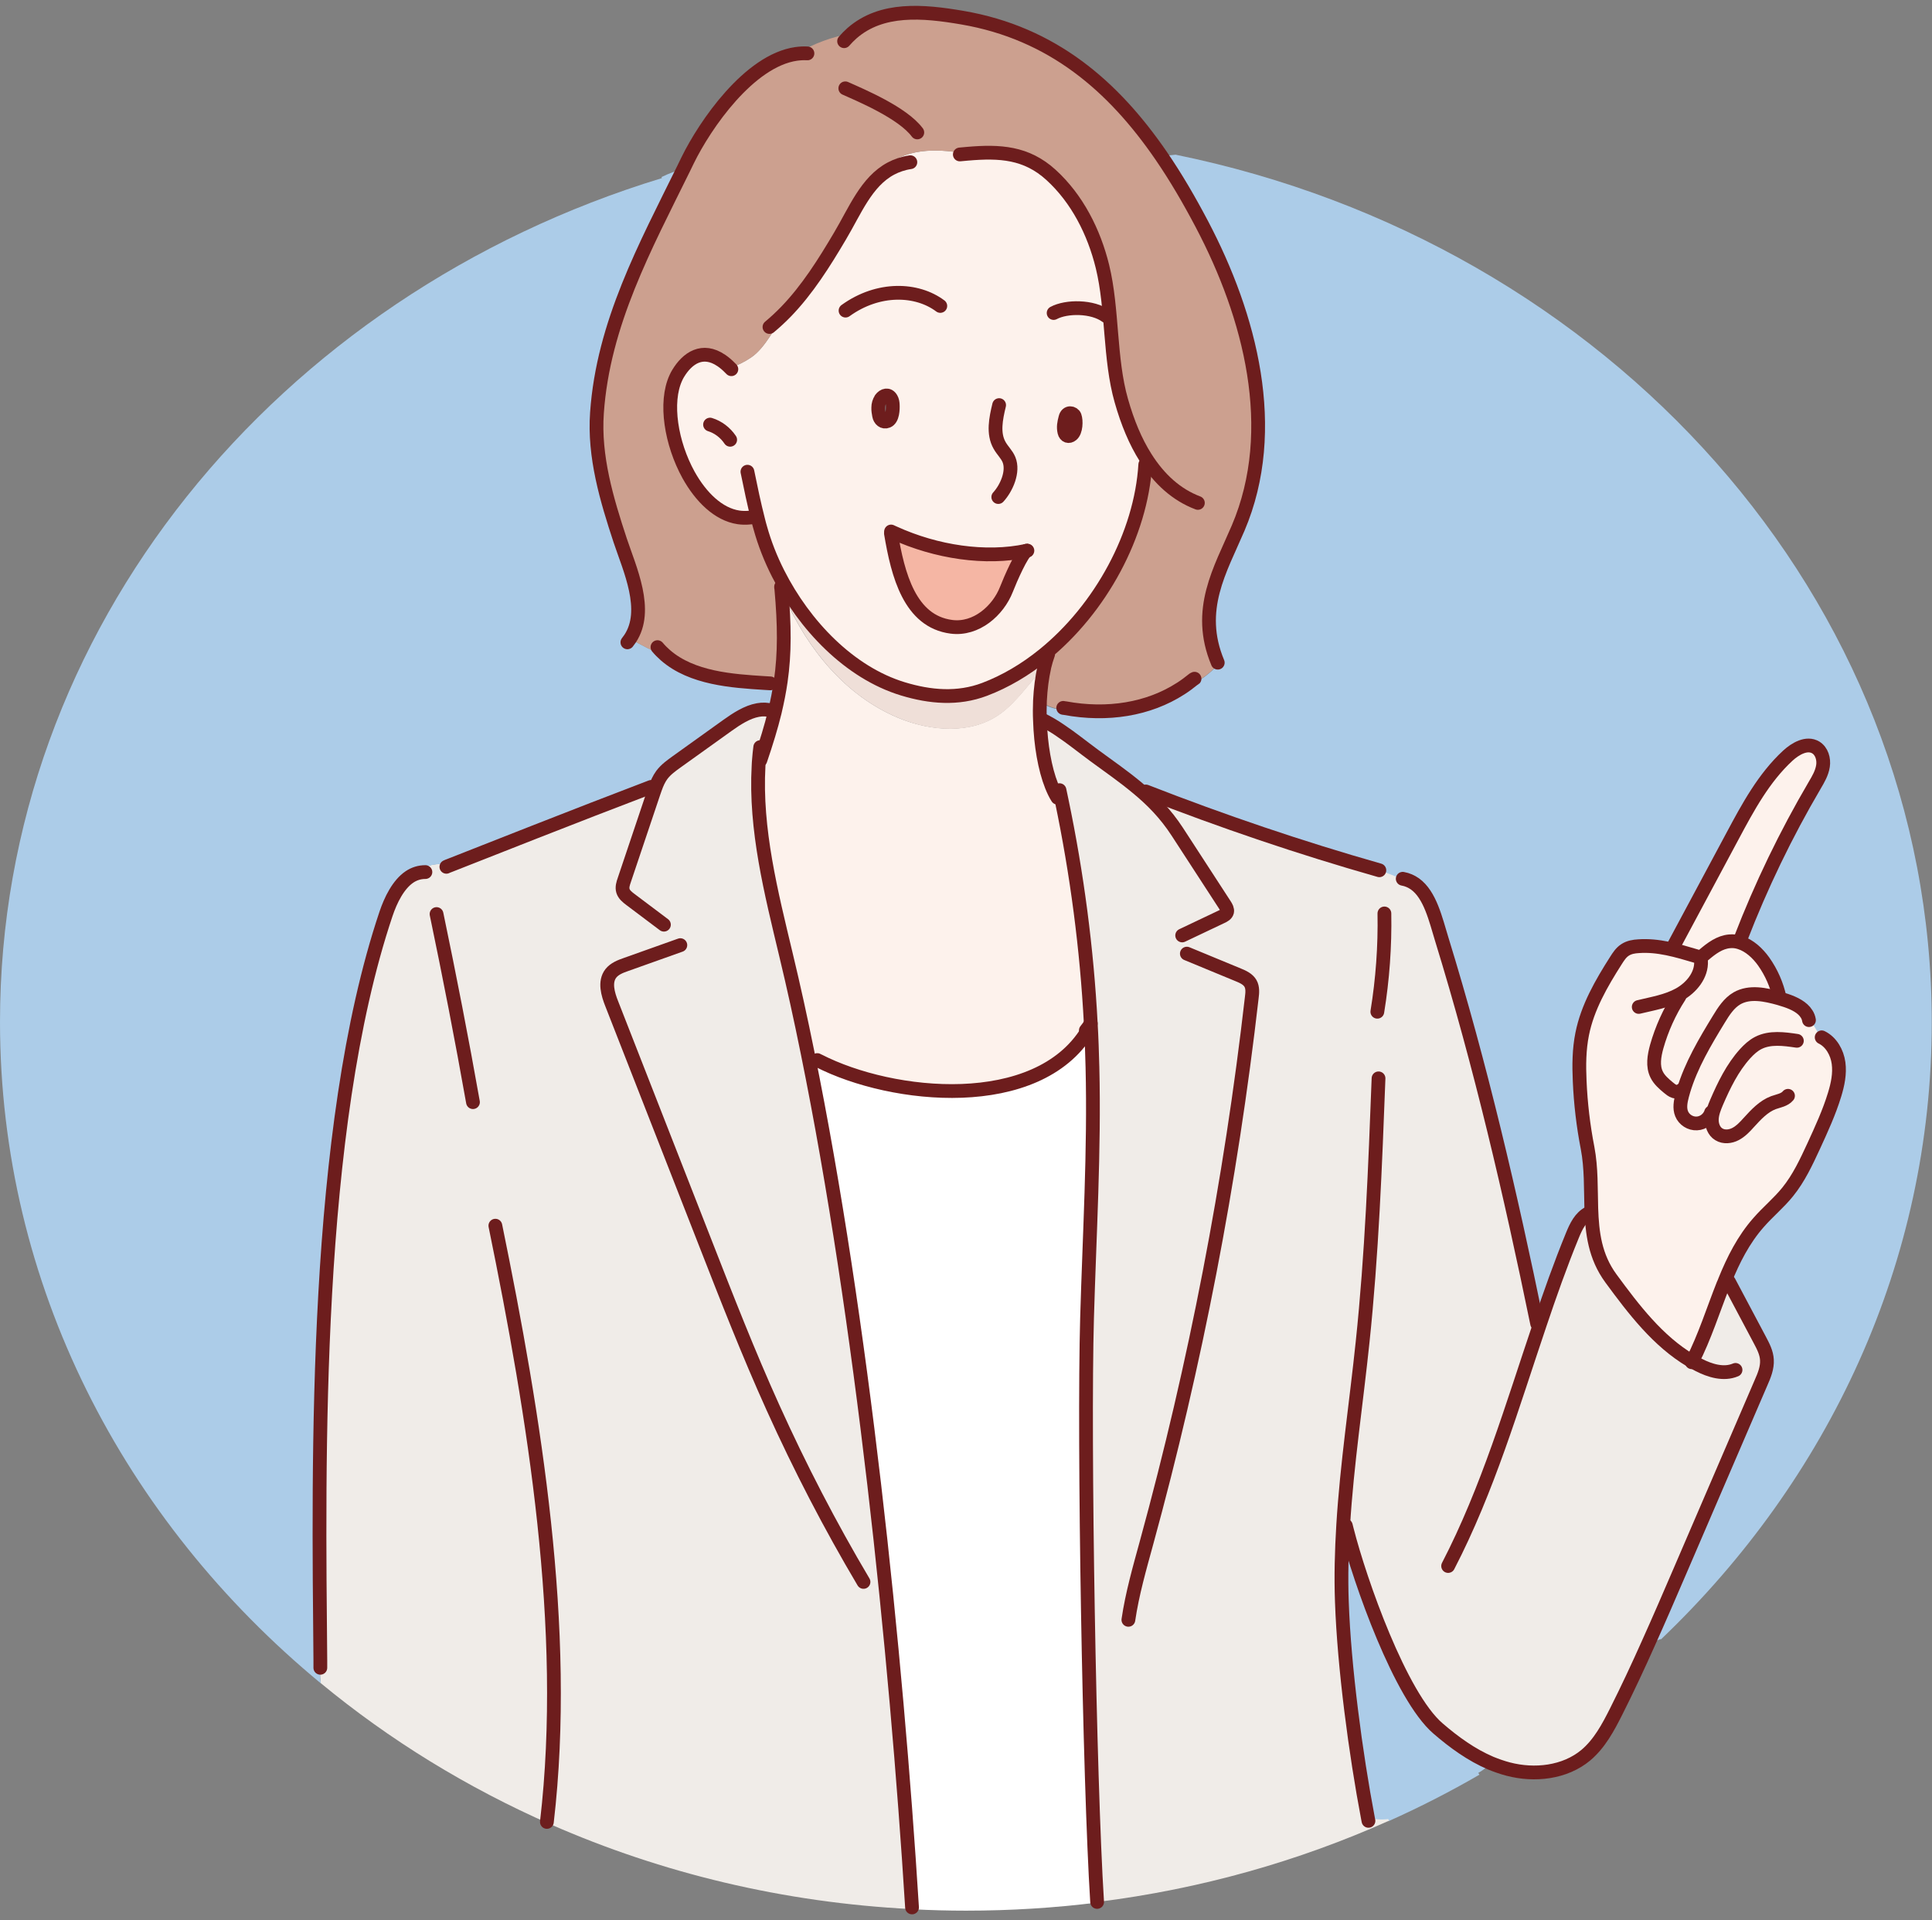 <svg width="160" height="159" viewBox="0 0 160 159" fill="none" xmlns="http://www.w3.org/2000/svg">
<rect x="0" y="0" width="160" height="159" fill="#808080" stroke="none"/>
<g clip-path="url(#clip0_11865_1877)">
<path d="M66.879 87.159C66.314 84.367 65.718 81.654 65.093 79.059C63.863 73.91 62.524 68.663 62.821 63.415C62.821 63.256 62.841 63.098 62.851 62.93H62.97C63.466 61.484 63.863 60.197 64.161 58.969C63.704 58.969 63.238 58.929 62.792 58.84V58.791C61.889 58.949 61.026 59.514 60.262 60.058C58.863 61.058 57.464 62.058 56.075 63.058C55.618 63.385 55.162 63.712 54.825 64.157C54.577 64.494 54.408 64.88 54.269 65.276L53.922 65.148C50.698 66.375 47.483 67.623 44.279 68.88C42.9 69.425 41.53 69.96 40.151 70.504C39.169 70.891 38.187 71.277 37.205 71.663L37.145 71.524C35.974 71.435 34.784 71.772 33.812 72.435L33.921 72.594C32.978 73.227 32.353 74.514 31.966 75.663C25.944 93.595 26.381 120.933 26.529 137.459C26.47 138.093 26.49 138.736 26.569 139.37C32.254 144.063 38.663 148.014 45.638 151.074C54.775 155.084 64.865 157.54 75.52 158.074V157.936C74.211 136.786 71.383 109.309 66.879 87.159Z" fill="#F0ECE8"/>
<path d="M62.782 58.84C63.228 58.939 63.694 58.979 64.151 58.969C64.359 58.088 64.528 57.256 64.647 56.414L64.468 56.395C64.091 56.424 63.684 56.444 63.278 56.424V56.543C60.629 56.375 57.285 56.167 55.093 54.246L55.023 54.325C54.051 53.889 53.099 53.414 52.176 52.88C53.753 50.513 52.146 47.097 51.362 44.74C50.231 41.344 49.18 37.789 49.438 34.175C49.953 26.779 53.446 20.402 56.601 13.976C55.976 14.144 55.37 14.372 54.785 14.659L54.815 14.748C22.968 24.452 0 52.068 0 84.614C0 106.368 10.259 125.914 26.569 139.38C26.49 138.746 26.48 138.103 26.529 137.469C26.381 120.943 25.944 93.595 31.966 75.673C32.353 74.524 32.978 73.237 33.921 72.603L33.812 72.445C34.774 71.782 35.974 71.455 37.145 71.534L37.205 71.673C38.187 71.287 39.169 70.9 40.151 70.514C41.52 69.97 42.9 69.435 44.279 68.89C47.493 67.633 50.708 66.385 53.922 65.157L54.269 65.286C54.408 64.89 54.577 64.504 54.825 64.167C55.162 63.722 55.618 63.385 56.075 63.068C57.474 62.068 58.873 61.068 60.262 60.068C61.026 59.523 61.889 58.959 62.782 58.801V58.85V58.84Z" fill="#ACCCE8"/>
<path d="M73.794 44.166C74.37 47.602 75.352 51.454 78.805 51.899C80.848 52.167 82.654 50.572 83.358 48.8C83.696 47.939 84.658 45.78 85.035 45.602C85.055 45.602 85.075 45.602 85.095 45.592C85.075 45.592 85.055 45.592 85.035 45.602C81.642 46.325 77.554 45.721 74.042 44.117L73.804 44.166H73.794ZM94.847 38.463C94.5 44.225 91.166 50.404 86.414 54.236C84.916 55.444 83.279 56.424 81.543 57.078C79.32 57.919 77.029 57.721 74.776 57.038C70.342 55.692 66.611 51.771 64.448 47.503C63.813 46.255 63.317 44.978 62.97 43.73C62.901 43.493 62.841 43.265 62.782 43.027C62.236 43.077 61.68 43.027 61.155 42.859V42.819C59.498 42.582 58.039 41.146 57.017 39.294C55.589 36.7 55.013 33.294 55.976 31.254C56.035 31.126 56.095 31.017 56.164 30.898C56.928 29.631 58.178 28.769 59.736 29.829C59.974 29.987 60.212 30.195 60.47 30.452C61.085 30.254 61.68 29.957 62.216 29.591C63.397 28.789 64.24 26.977 65.073 25.818C66.859 23.977 68.258 21.749 69.568 19.531C70.818 17.422 71.751 15.026 73.784 13.946L73.417 13.689C74.34 12.946 75.54 12.58 76.731 12.491C77.862 12.402 79.003 12.55 80.124 12.729C82.793 12.501 84.985 12.62 87.029 14.481C89.192 16.451 90.591 19.204 91.295 22.085C92.149 25.591 91.861 29.71 92.853 33.175C93.369 34.997 94.034 36.581 94.857 37.879C94.808 38.057 94.748 38.225 94.688 38.403L94.847 38.463ZM73.487 34.868C73.913 34.69 73.943 33.878 73.923 33.492C73.913 33.334 73.884 33.165 73.804 33.017C73.566 32.591 73.169 32.7 72.931 33.037C72.782 33.245 72.723 33.492 72.713 33.75C72.713 33.968 72.743 34.185 72.782 34.403C72.852 34.75 73.12 35.017 73.477 34.868H73.487ZM88.765 36.007C89.103 35.72 89.132 34.839 89.004 34.472C88.894 34.166 88.359 34.057 88.23 34.611C88.13 35.037 88.051 35.364 88.15 35.789C88.23 36.136 88.517 36.215 88.765 36.007Z" fill="#FDF2EC"/>
<path d="M87.079 65.058C86.513 63.633 86.176 61.652 86.117 59.662C86.097 59.108 86.106 58.543 86.117 57.999C86.166 57.018 86.275 56.078 86.474 55.246C85.253 56.493 84.222 58.098 82.832 59.098C80.442 60.821 77.098 60.563 74.38 59.434C70.054 57.622 66.919 53.81 65.004 49.503C64.895 49.255 64.786 49.008 64.687 48.751C64.954 51.77 64.974 54.078 64.637 56.414C64.518 57.246 64.349 58.088 64.141 58.969C63.843 60.187 63.446 61.484 62.95 62.94H62.831C62.821 63.088 62.811 63.246 62.801 63.415C62.504 68.663 63.843 73.92 65.073 79.059C65.698 81.663 66.294 84.367 66.859 87.159C67.187 87.337 67.524 87.486 67.861 87.614L67.752 87.812C73.913 90.971 85.849 92.149 90.016 85.367L89.897 85.307C90.045 85.129 90.184 84.931 90.303 84.733C89.966 78.525 89.162 72.346 87.892 66.257C87.644 65.851 87.396 65.454 87.138 65.049H87.039L87.079 65.058Z" fill="#FDF2EC"/>
<path d="M74.776 57.038C70.342 55.692 66.611 51.77 64.448 47.503L64.27 47.602C64.409 47.988 64.548 48.374 64.706 48.76C64.806 49.008 64.915 49.265 65.024 49.513C66.929 53.82 70.074 57.642 74.399 59.444C77.118 60.583 80.461 60.831 82.852 59.108C84.241 58.108 85.273 56.504 86.493 55.256C86.493 55.256 86.493 55.256 86.493 55.236C86.444 54.909 86.414 54.573 86.424 54.236C84.926 55.444 83.289 56.424 81.553 57.078C79.33 57.919 77.038 57.721 74.786 57.038H74.776Z" fill="#EFDFD8"/>
<path d="M74.032 44.127L73.794 44.176C74.37 47.612 75.352 51.464 78.805 51.909C80.848 52.176 82.654 50.582 83.358 48.81C83.696 47.949 84.658 45.79 85.035 45.612C81.642 46.334 77.554 45.73 74.042 44.127H74.032Z" fill="#F5B6A4"/>
<path d="M117.18 73.188C118.44 74.089 118.896 76.128 119.392 77.742C122.617 88.208 125.097 98.882 127.3 109.596L127.518 109.675C128.351 107.19 129.234 104.724 130.216 102.308C130.514 101.576 130.881 100.783 131.595 100.447H131.625C131.675 100.328 131.724 100.199 131.784 100.071C131.734 98.427 131.794 96.734 131.476 95.06C131.119 93.228 130.901 91.377 130.822 89.515C130.762 88.218 130.772 86.901 131.03 85.624C131.466 83.426 132.617 81.436 133.828 79.535C134.036 79.208 134.254 78.871 134.582 78.663C134.909 78.445 135.316 78.376 135.703 78.356C136.506 78.297 137.3 78.386 138.084 78.544C138.193 78.396 138.282 78.237 138.362 78.079L138.659 78.218C140.267 75.227 141.874 72.227 143.471 69.237C144.741 66.861 146.061 64.435 148.035 62.603C148.67 62.019 149.612 61.474 150.357 61.92C150.853 62.217 151.041 62.88 150.952 63.454C150.863 64.029 150.555 64.543 150.267 65.049C147.876 69.118 145.823 73.376 144.126 77.772L144.086 78.069C144.87 78.317 145.555 78.95 146.051 79.644C146.696 80.544 147.142 81.574 147.37 82.654V82.703C147.37 82.703 147.42 82.723 147.45 82.733C147.598 82.772 147.747 82.822 147.896 82.871C148.581 83.099 149.255 83.426 149.593 83.98C150.009 84.624 150.406 85.278 150.783 85.961L150.853 85.921C151.646 86.307 152.132 87.179 152.252 88.05C152.371 88.931 152.182 89.822 151.924 90.664C151.478 92.129 150.833 93.525 150.198 94.912C149.583 96.239 148.958 97.585 148.035 98.724C147.301 99.635 146.388 100.377 145.624 101.259C144.384 102.665 143.541 104.328 142.836 106.071L143.174 106.17C144.027 107.774 144.87 109.368 145.723 110.972C146.001 111.497 146.289 112.042 146.319 112.636C146.358 113.289 146.1 113.923 145.832 114.527C143.58 119.745 141.338 124.963 139.096 130.171C138.243 132.152 137.389 134.132 136.506 136.093C136.844 135.954 137.191 135.825 137.538 135.716L137.558 135.736C151.438 122.498 159.98 104.497 159.98 84.654C159.98 49.503 133.183 20.105 97.357 12.808C96.951 12.847 96.554 12.897 96.147 12.936C97.377 14.729 98.488 16.64 99.54 18.64C103.508 26.185 106.018 35.581 102.526 43.78C101.058 47.226 99.004 50.533 100.84 54.919L100.919 54.989C100.066 55.929 98.974 56.672 97.784 57.117L97.744 57.068C95.085 58.781 91.682 59.335 88.16 58.682V58.741C87.406 58.781 86.662 58.523 86.097 58.048C86.077 58.593 86.067 59.147 86.097 59.712C86.563 60.137 87.138 60.444 87.754 60.603L87.803 60.533C88.765 61.177 89.629 61.88 90.621 62.613C91.881 63.534 93.061 64.355 94.143 65.256C94.381 65.375 94.629 65.474 94.877 65.553V65.593C101.207 68.078 107.655 70.257 114.204 72.118C115.166 72.524 116.148 72.9 117.14 73.237L117.18 73.188Z" fill="#ACCCE8"/>
<path d="M67.782 87.822L67.891 87.624C67.544 87.496 67.207 87.337 66.889 87.169C71.393 109.319 74.231 136.796 75.54 157.946V158.084C77.019 158.163 78.507 158.203 80.005 158.203C83.696 158.203 87.327 157.975 90.879 157.53V157.48C90.224 147.351 89.748 119.28 90.045 109.131C90.244 102.209 90.66 95.288 90.492 88.367C90.462 87.159 90.412 85.961 90.353 84.753C90.234 84.951 90.095 85.149 89.946 85.327L90.065 85.386C85.898 92.159 73.953 90.991 67.802 87.832L67.782 87.822Z" fill="white"/>
<path d="M97.804 57.078C98.994 56.632 100.086 55.89 100.939 54.949L100.859 54.88C99.014 50.493 101.078 47.186 102.546 43.74C106.038 35.532 103.528 26.145 99.56 18.6C98.508 16.61 97.397 14.689 96.167 12.897C92.228 7.164 87.168 2.748 79.697 1.47C76.453 0.916 73.03 0.609 70.57 2.758C68.943 3.025 67.365 3.609 65.957 4.461C62.047 5.015 58.397 10.332 56.958 13.273C56.839 13.511 56.73 13.748 56.611 13.986C53.456 20.402 49.963 26.779 49.447 34.185C49.19 37.799 50.251 41.354 51.372 44.75C52.156 47.107 53.763 50.533 52.186 52.889C53.108 53.414 54.061 53.899 55.033 54.335L55.103 54.256C57.295 56.167 60.629 56.385 63.278 56.553V56.434C63.694 56.454 64.101 56.434 64.478 56.404L64.657 56.424C64.994 54.087 64.974 51.78 64.706 48.76C64.548 48.374 64.409 47.998 64.27 47.602L64.448 47.503C63.813 46.255 63.317 44.978 62.97 43.73C62.901 43.493 62.841 43.265 62.782 43.027C62.236 43.077 61.68 43.027 61.155 42.859V42.819C59.498 42.582 58.039 41.146 57.017 39.294C55.589 36.7 55.013 33.294 55.976 31.254C56.035 31.126 56.095 31.017 56.164 30.898C56.928 29.631 58.178 28.769 59.736 29.828C59.974 29.987 60.212 30.195 60.47 30.452C61.085 30.254 61.68 29.957 62.216 29.591C63.397 28.789 64.24 26.977 65.073 25.818C66.859 23.977 68.258 21.749 69.568 19.531C70.818 17.422 71.751 15.026 73.784 13.946L73.417 13.689C74.34 12.946 75.54 12.58 76.731 12.491C77.862 12.402 79.003 12.55 80.124 12.729C82.793 12.501 84.986 12.62 87.029 14.481C89.192 16.451 90.591 19.204 91.295 22.085C92.149 25.591 91.861 29.71 92.853 33.175C93.369 34.997 94.034 36.581 94.857 37.879C94.808 38.057 94.748 38.225 94.688 38.403L94.847 38.463C94.5 44.225 91.166 50.404 86.414 54.236C86.414 54.573 86.434 54.909 86.484 55.236C86.484 55.236 86.484 55.246 86.484 55.256C86.295 56.088 86.176 57.028 86.126 58.008C86.692 58.484 87.436 58.741 88.17 58.702V58.642C91.702 59.296 95.105 58.741 97.764 57.028L97.804 57.078Z" fill="#CCA08F"/>
<path d="M111.555 126.656C111.525 126.528 111.495 126.419 111.465 126.3L111.227 126.28C111.098 128.389 111.039 130.508 111.118 132.627C111.306 138.033 112.259 145.202 113.281 150.559H113.301C113.836 150.688 114.392 150.727 114.928 150.658L114.987 150.797C117.577 149.638 120.097 148.351 122.518 146.945L122.428 146.796C122.815 146.578 123.172 146.301 123.48 145.974C121.873 145.291 120.424 144.242 119.095 143.093C115.989 140.42 112.646 130.944 111.555 126.656Z" fill="#ACCCE8"/>
<path d="M123.48 145.974C123.936 146.172 124.413 146.341 124.909 146.46C127.091 147.034 129.601 146.757 131.338 145.311C132.469 144.37 133.193 143.024 133.848 141.707C134.79 139.835 135.673 137.944 136.526 136.033C137.409 134.073 138.263 132.092 139.116 130.112C141.358 124.894 143.61 119.676 145.852 114.467C146.11 113.863 146.378 113.23 146.338 112.576C146.299 111.982 146.021 111.438 145.743 110.913C144.89 109.309 144.047 107.715 143.193 106.111L142.856 106.011C142.816 106.12 142.777 106.219 142.727 106.318C141.884 108.437 141.189 110.675 140.148 112.705C140.108 112.685 140.078 112.665 140.038 112.646C137.31 111.032 135.306 108.398 133.421 105.833C132.092 104.021 131.863 102.061 131.794 100.041C131.734 100.17 131.685 100.298 131.635 100.427H131.605C130.891 100.764 130.524 101.546 130.226 102.279C129.234 104.695 128.361 107.17 127.528 109.645L127.31 109.566C125.117 98.843 122.627 88.169 119.402 77.713C118.906 76.099 118.44 74.059 117.19 73.158C116.198 72.811 115.216 72.445 114.253 72.029C107.705 70.168 101.256 67.989 94.917 65.504V65.464C94.678 65.385 94.43 65.276 94.192 65.157C93.101 64.266 91.92 63.454 90.67 62.524C89.678 61.791 88.815 61.088 87.853 60.444L87.803 60.514C87.188 60.355 86.623 60.048 86.146 59.622C86.206 61.613 86.543 63.593 87.109 65.019H87.208C87.456 65.425 87.714 65.821 87.962 66.227C89.232 72.306 90.045 78.495 90.373 84.703C90.442 85.911 90.482 87.109 90.512 88.317C90.68 95.239 90.264 102.16 90.065 109.081C89.777 119.23 90.254 147.301 90.898 157.431V157.48C99.451 156.411 107.556 154.104 115.027 150.757L114.967 150.618C114.422 150.688 113.866 150.648 113.34 150.519H113.321C112.299 145.162 111.346 138.004 111.158 132.597C111.078 130.478 111.138 128.359 111.267 126.25L111.505 126.27C111.535 126.389 111.564 126.498 111.594 126.627C112.686 130.914 116.029 140.39 119.134 143.063C120.464 144.212 121.912 145.261 123.52 145.945L123.48 145.974Z" fill="#F0ECE8"/>
<path d="M139.413 90.298L139.245 90.258C139.106 90.407 138.868 90.436 138.669 90.367C138.471 90.308 138.312 90.169 138.153 90.04C137.786 89.733 137.419 89.406 137.201 88.981C136.844 88.278 136.993 87.426 137.201 86.664C137.618 85.188 138.253 83.782 139.086 82.495L139.046 82.337C140.068 81.772 140.931 80.723 140.862 79.554C140.862 79.475 140.842 79.396 140.802 79.337C140.802 79.327 140.783 79.317 140.773 79.307C140.713 79.237 140.614 79.208 140.525 79.178C139.721 78.931 138.907 78.683 138.074 78.525C137.29 78.366 136.497 78.277 135.693 78.337C135.296 78.366 134.899 78.436 134.572 78.644C134.244 78.851 134.026 79.188 133.818 79.515C132.607 81.406 131.466 83.396 131.02 85.604C130.762 86.882 130.752 88.198 130.812 89.496C130.891 91.357 131.109 93.219 131.466 95.04C131.794 96.724 131.724 98.407 131.774 100.051C131.834 102.071 132.072 104.041 133.401 105.843C135.286 108.408 137.29 111.042 140.019 112.655C140.058 112.675 140.088 112.695 140.128 112.715C141.169 110.685 141.864 108.457 142.707 106.328C142.747 106.219 142.787 106.12 142.836 106.021C143.551 104.279 144.384 102.625 145.624 101.209C146.398 100.328 147.301 99.585 148.035 98.674C148.958 97.536 149.583 96.189 150.198 94.862C150.843 93.476 151.478 92.08 151.924 90.615C152.182 89.763 152.371 88.872 152.252 88.001C152.132 87.119 151.646 86.258 150.853 85.872L150.783 85.911C150.416 85.238 150.019 84.575 149.593 83.931C149.255 83.386 148.571 83.05 147.896 82.832C147.747 82.782 147.598 82.733 147.45 82.693C147.42 82.693 147.39 82.673 147.36 82.663C146.19 82.337 144.88 82.05 143.828 82.654C143.164 83.04 142.727 83.723 142.33 84.376C141.179 86.258 140.038 88.179 139.403 90.288L139.413 90.298Z" fill="#FDF2EC"/>
<path d="M141.11 79.059C141.735 78.525 142.439 78 143.253 77.94C143.541 77.921 143.828 77.96 144.096 78.039L144.136 77.742C145.832 73.346 147.886 69.088 150.277 65.019C150.575 64.514 150.872 64.009 150.962 63.425C151.051 62.85 150.863 62.197 150.366 61.89C149.622 61.444 148.68 61.989 148.045 62.573C146.061 64.405 144.751 66.831 143.481 69.207C141.874 72.198 140.267 75.198 138.669 78.188L138.372 78.049C138.292 78.208 138.203 78.366 138.094 78.515C138.917 78.683 139.741 78.931 140.544 79.168C140.634 79.198 140.723 79.228 140.792 79.297L141.12 79.049L141.11 79.059Z" fill="#FDF2EC"/>
<path d="M141.11 79.059L140.783 79.307C140.783 79.307 140.802 79.327 140.812 79.337C140.852 79.396 140.862 79.475 140.872 79.554C140.941 80.723 140.078 81.772 139.056 82.337L139.096 82.495C138.263 83.782 137.628 85.188 137.211 86.664C137.003 87.426 136.854 88.278 137.211 88.981C137.419 89.406 137.796 89.733 138.163 90.04C138.322 90.169 138.481 90.308 138.679 90.367C138.878 90.426 139.116 90.406 139.255 90.258L139.423 90.298C140.058 88.189 141.199 86.268 142.35 84.386C142.747 83.733 143.183 83.05 143.848 82.663C144.9 82.059 146.209 82.347 147.38 82.673V82.624C147.172 81.545 146.715 80.515 146.071 79.614C145.574 78.921 144.89 78.287 144.106 78.039C143.838 77.95 143.551 77.911 143.263 77.94C142.439 78 141.735 78.534 141.12 79.059H141.11Z" fill="#FDF2EC"/>
<path d="M88.23 34.601C88.359 34.047 88.894 34.165 89.004 34.462C89.142 34.839 89.113 35.72 88.765 35.997C88.517 36.205 88.23 36.116 88.15 35.779C88.051 35.354 88.121 35.027 88.23 34.601Z" stroke="#6D1D1D" stroke-width="1.14" stroke-linecap="round" stroke-linejoin="round"/>
<path d="M72.941 33.037C73.179 32.71 73.576 32.591 73.814 33.017C73.894 33.156 73.923 33.324 73.933 33.492C73.953 33.878 73.933 34.69 73.497 34.868C73.139 35.017 72.862 34.74 72.802 34.403C72.762 34.185 72.723 33.967 72.733 33.75C72.733 33.502 72.802 33.245 72.951 33.037H72.941Z" stroke="#6D1D1D" stroke-width="1.14" stroke-linecap="round" stroke-linejoin="round"/>
<path d="M85.025 45.602C84.638 45.77 83.686 47.929 83.348 48.8C82.654 50.572 80.838 52.166 78.794 51.899C75.342 51.454 74.36 47.602 73.784 44.166" stroke="#6D1D1D" stroke-width="1.14" stroke-linecap="round" stroke-linejoin="round"/>
<path d="M85.025 45.602C85.025 45.602 85.065 45.602 85.085 45.592C85.065 45.592 85.045 45.592 85.025 45.602Z" stroke="#6D1D1D" stroke-width="1.14" stroke-linecap="round" stroke-linejoin="round"/>
<path d="M73.794 44.008C73.874 44.047 73.953 44.087 74.032 44.117C77.544 45.721 81.632 46.325 85.025 45.602" stroke="#6D1D1D" stroke-width="1.14" stroke-linecap="round" stroke-linejoin="round"/>
<path d="M60.569 30.571C60.569 30.571 60.5 30.502 60.47 30.472C60.222 30.215 59.974 30.007 59.736 29.848C58.178 28.789 56.928 29.65 56.164 30.918C56.095 31.027 56.035 31.145 55.976 31.274C55.023 33.324 55.589 36.72 57.017 39.314C58.039 41.156 59.498 42.592 61.164 42.839C61.452 42.879 61.75 42.889 62.057 42.859C62.147 42.859 62.246 42.839 62.335 42.819" stroke="#6D1D1D" stroke-width="1.14" stroke-linecap="round" stroke-linejoin="round"/>
<path d="M58.803 35.156C59.478 35.364 60.073 35.819 60.47 36.413" stroke="#6D1D1D" stroke-width="1.14" stroke-linecap="round" stroke-linejoin="round"/>
<path d="M70.024 25.719C72.752 23.749 75.947 23.888 77.872 25.333" stroke="#6D1D1D" stroke-width="1.14" stroke-linecap="round" stroke-linejoin="round"/>
<path d="M87.257 25.917C88.319 25.343 90.482 25.343 91.613 26.175" stroke="#6D1D1D" stroke-width="1.14" stroke-linecap="round" stroke-linejoin="round"/>
<path d="M61.899 39.057C62.167 40.374 62.444 41.711 62.782 43.027C62.841 43.265 62.901 43.503 62.97 43.73C63.317 44.978 63.813 46.255 64.448 47.503C66.611 51.77 70.342 55.692 74.776 57.038C77.029 57.721 79.32 57.919 81.543 57.078C83.269 56.424 84.916 55.444 86.414 54.236C91.166 50.404 94.5 44.225 94.847 38.463" stroke="#6D1D1D" stroke-width="1.14" stroke-linecap="round" stroke-linejoin="round"/>
<path d="M82.743 33.542C82.475 34.651 82.217 35.898 82.783 36.879C83.011 37.294 83.378 37.621 83.557 38.057C83.963 39.037 83.358 40.413 82.674 41.156" stroke="#6D1D1D" stroke-width="1.14" stroke-linecap="round" stroke-linejoin="round"/>
<path d="M75.392 13.431C74.786 13.521 74.251 13.709 73.784 13.956C71.741 15.046 70.818 17.442 69.568 19.541C68.258 21.759 66.859 23.987 65.073 25.828C64.647 26.264 64.2 26.68 63.724 27.076" stroke="#6D1D1D" stroke-width="1.14" stroke-linecap="round" stroke-linejoin="round"/>
<path d="M79.489 12.788C79.707 12.768 79.916 12.748 80.134 12.729C82.803 12.501 84.995 12.62 87.039 14.481C89.202 16.451 90.601 19.204 91.305 22.085C92.158 25.591 91.871 29.71 92.863 33.175C93.379 34.997 94.043 36.581 94.867 37.879C96.008 39.691 97.447 40.978 99.203 41.641" stroke="#6D1D1D" stroke-width="1.14" stroke-linecap="round" stroke-linejoin="round"/>
<path d="M66.869 4.421C66.562 4.401 66.254 4.421 65.947 4.461C62.038 5.015 58.387 10.332 56.948 13.273C56.829 13.511 56.72 13.748 56.601 13.986C53.446 20.402 49.953 26.779 49.438 34.185C49.18 37.799 50.241 41.354 51.362 44.75C52.146 47.107 53.753 50.533 52.176 52.889C52.106 52.988 52.037 53.087 51.958 53.186" stroke="#6D1D1D" stroke-width="1.14" stroke-linecap="round" stroke-linejoin="round"/>
<path d="M69.905 3.411C70.113 3.173 70.332 2.946 70.56 2.748C73.02 0.599 76.443 0.906 79.687 1.46C87.168 2.738 92.218 7.154 96.157 12.887C97.387 14.679 98.498 16.59 99.55 18.59C103.518 26.135 106.028 35.532 102.536 43.73C101.068 47.176 99.014 50.483 100.849 54.87" stroke="#6D1D1D" stroke-width="1.14" stroke-linecap="round" stroke-linejoin="round"/>
<path d="M86.801 54.167C86.682 54.493 86.573 54.86 86.484 55.236C86.484 55.236 86.484 55.236 86.484 55.256C86.295 56.088 86.176 57.028 86.126 58.009C86.106 58.553 86.097 59.108 86.126 59.672C86.186 61.662 86.523 63.643 87.089 65.068C87.237 65.435 87.396 65.771 87.575 66.049" stroke="#6D1D1D" stroke-width="1.14" stroke-linecap="round" stroke-linejoin="round"/>
<path d="M64.686 48.582C64.686 48.642 64.686 48.691 64.706 48.751C64.974 51.77 64.994 54.078 64.657 56.414C64.538 57.246 64.369 58.088 64.161 58.969C63.863 60.187 63.466 61.484 62.97 62.94" stroke="#6D1D1D" stroke-width="1.14" stroke-linecap="round" stroke-linejoin="round"/>
<path d="M88.051 58.612C88.051 58.612 88.14 58.632 88.19 58.632C91.712 59.286 95.115 58.731 97.774 57.018C98.151 56.781 98.498 56.513 98.845 56.236C98.865 56.216 98.905 56.216 98.925 56.197" stroke="#6D1D1D" stroke-width="1.14" stroke-linecap="round" stroke-linejoin="round"/>
<path d="M54.448 53.583C54.656 53.83 54.874 54.048 55.112 54.256C57.305 56.167 60.639 56.385 63.288 56.553C63.456 56.563 63.635 56.573 63.794 56.583" stroke="#6D1D1D" stroke-width="1.14" stroke-linecap="round" stroke-linejoin="round"/>
<path d="M70.004 7.312C71.354 7.916 74.757 9.342 75.967 10.966" stroke="#6D1D1D" stroke-width="1.14" stroke-linecap="round" stroke-linejoin="round"/>
<path d="M86.226 59.553C86.801 59.84 87.327 60.147 87.813 60.484C88.775 61.128 89.638 61.831 90.631 62.563C91.891 63.484 93.071 64.306 94.153 65.207C95.393 66.227 96.514 67.356 97.506 68.88C98.816 70.9 100.135 72.92 101.445 74.94C101.554 75.109 101.663 75.297 101.623 75.495C101.574 75.703 101.355 75.822 101.157 75.911C100.076 76.426 98.984 76.941 97.903 77.455" stroke="#6D1D1D" stroke-width="1.14" stroke-linecap="round" stroke-linejoin="round"/>
<path d="M87.743 65.425C87.803 65.712 87.863 65.989 87.922 66.276C89.192 72.356 90.006 78.544 90.333 84.753C90.402 85.961 90.442 87.159 90.472 88.367C90.641 95.288 90.224 102.209 90.025 109.131C89.738 119.28 90.214 147.351 90.859 157.48" stroke="#6D1D1D" stroke-width="1.14" stroke-linecap="round" stroke-linejoin="round"/>
<path d="M98.29 78.96C99.709 79.544 101.137 80.139 102.556 80.723C102.943 80.881 103.35 81.069 103.558 81.426C103.756 81.772 103.717 82.198 103.667 82.594C101.921 97.843 99.004 112.953 94.946 127.755C94.371 129.855 93.766 131.964 93.448 134.122" stroke="#6D1D1D" stroke-width="1.14" stroke-linecap="round" stroke-linejoin="round"/>
<path d="M114.233 72.059C107.685 70.197 101.236 68.009 94.897 65.534" stroke="#6D1D1D" stroke-width="1.14" stroke-linecap="round" stroke-linejoin="round"/>
<path d="M116.168 72.762C116.555 72.831 116.882 72.98 117.18 73.188C118.44 74.089 118.896 76.129 119.392 77.743C122.617 88.209 125.097 98.882 127.3 109.596" stroke="#6D1D1D" stroke-width="1.14" stroke-linecap="round" stroke-linejoin="round"/>
<path d="M114.164 89.288C113.886 96.575 113.608 103.873 112.844 111.131C112.318 116.18 111.545 121.23 111.237 126.29C111.108 128.399 111.049 130.518 111.128 132.637C111.316 138.043 112.269 145.212 113.291 150.569C113.301 150.638 113.32 150.707 113.33 150.767" stroke="#6D1D1D" stroke-width="1.14" stroke-linecap="round" stroke-linejoin="round"/>
<path d="M150.863 85.891C151.656 86.278 152.142 87.149 152.261 88.02C152.38 88.902 152.192 89.793 151.934 90.634C151.488 92.1 150.843 93.496 150.208 94.882C149.593 96.209 148.968 97.556 148.045 98.694C147.311 99.605 146.398 100.348 145.634 101.229C144.394 102.635 143.551 104.299 142.846 106.041C142.806 106.15 142.767 106.249 142.717 106.348C141.874 108.467 141.179 110.705 140.138 112.735C140.138 112.755 140.118 112.774 140.108 112.794" stroke="#6D1D1D" stroke-width="1.14" stroke-linecap="round" stroke-linejoin="round"/>
<path d="M149.811 84.466C149.781 84.278 149.712 84.099 149.612 83.951C149.275 83.406 148.591 83.07 147.916 82.842C147.767 82.792 147.618 82.743 147.469 82.703C147.44 82.703 147.41 82.683 147.38 82.673C146.209 82.347 144.9 82.059 143.848 82.663C143.183 83.05 142.747 83.733 142.35 84.386C141.199 86.268 140.058 88.189 139.423 90.298C139.384 90.436 139.344 90.585 139.304 90.723C139.175 91.219 139.076 91.753 139.265 92.219C139.463 92.714 139.989 93.05 140.525 93.021C141.06 93.001 141.546 92.615 141.705 92.11" stroke="#6D1D1D" stroke-width="1.14" stroke-linecap="round" stroke-linejoin="round"/>
<path d="M148.809 86.179C147.737 86.02 146.577 85.862 145.614 86.357C145.188 86.575 144.84 86.901 144.513 87.258C143.471 88.416 142.777 89.842 142.162 91.268C141.973 91.714 141.785 92.179 141.765 92.664C141.745 93.149 141.933 93.674 142.35 93.922C142.767 94.179 143.312 94.12 143.739 93.892C144.166 93.664 144.503 93.308 144.83 92.941C145.426 92.288 146.051 91.605 146.874 91.298C147.291 91.149 147.787 91.08 148.075 90.733" stroke="#6D1D1D" stroke-width="1.14" stroke-linecap="round" stroke-linejoin="round"/>
<path d="M147.38 82.624C147.152 81.545 146.696 80.515 146.061 79.614C145.565 78.921 144.88 78.287 144.096 78.039C143.828 77.95 143.541 77.911 143.253 77.94C142.429 78 141.725 78.534 141.11 79.059" stroke="#6D1D1D" stroke-width="1.14" stroke-linecap="round" stroke-linejoin="round"/>
<path d="M139.086 82.495C138.253 83.782 137.618 85.189 137.201 86.664C136.993 87.426 136.844 88.278 137.201 88.981C137.409 89.407 137.786 89.733 138.153 90.04C138.312 90.169 138.471 90.308 138.669 90.367C138.868 90.426 139.106 90.407 139.245 90.258" stroke="#6D1D1D" stroke-width="1.14" stroke-linecap="round" stroke-linejoin="round"/>
<path d="M144.146 77.742C145.842 73.346 147.896 69.088 150.287 65.019C150.585 64.514 150.882 64.009 150.972 63.425C151.061 62.85 150.872 62.197 150.376 61.89C149.632 61.444 148.69 61.989 148.055 62.573C146.071 64.405 144.761 66.831 143.491 69.207C141.884 72.198 140.277 75.198 138.679 78.188" stroke="#6D1D1D" stroke-width="1.14" stroke-linecap="round" stroke-linejoin="round"/>
<path d="M143.183 106.13C144.037 107.734 144.88 109.329 145.733 110.933C146.011 111.457 146.299 112.002 146.329 112.596C146.368 113.25 146.11 113.883 145.842 114.487C143.59 119.705 141.348 124.924 139.106 130.132C138.253 132.112 137.399 134.093 136.516 136.053C135.663 137.964 134.78 139.855 133.838 141.727C133.173 143.044 132.459 144.38 131.328 145.331C129.591 146.776 127.091 147.054 124.899 146.479C124.412 146.351 123.936 146.182 123.47 145.994C121.863 145.311 120.414 144.261 119.085 143.113C115.979 140.439 112.636 130.964 111.545 126.676C111.515 126.547 111.485 126.439 111.455 126.32" stroke="#6D1D1D" stroke-width="1.14" stroke-linecap="round" stroke-linejoin="round"/>
<path d="M143.729 113.428C142.747 113.844 141.616 113.497 140.673 113.012C140.495 112.923 140.316 112.824 140.138 112.725C140.098 112.705 140.068 112.685 140.029 112.665C137.3 111.051 135.296 108.418 133.411 105.853C132.082 104.041 131.853 102.081 131.784 100.061C131.734 98.417 131.794 96.724 131.476 95.05C131.119 93.219 130.901 91.367 130.822 89.505C130.762 88.208 130.772 86.891 131.03 85.614C131.466 83.416 132.617 81.426 133.828 79.525C134.036 79.198 134.254 78.861 134.582 78.653C134.909 78.436 135.316 78.366 135.703 78.346C136.506 78.287 137.3 78.376 138.084 78.534C138.907 78.703 139.731 78.95 140.534 79.188C140.624 79.218 140.713 79.247 140.783 79.317C140.783 79.317 140.802 79.337 140.812 79.347C140.852 79.406 140.862 79.485 140.872 79.564C140.941 80.733 140.078 81.782 139.056 82.347C138.034 82.911 136.854 83.099 135.713 83.376" stroke="#6D1D1D" stroke-width="1.14" stroke-linecap="round" stroke-linejoin="round"/>
<path d="M131.595 100.437C130.881 100.783 130.514 101.566 130.216 102.298C129.224 104.714 128.351 107.19 127.518 109.665C125.226 116.438 123.212 123.329 119.928 129.666" stroke="#6D1D1D" stroke-width="1.14" stroke-linecap="round" stroke-linejoin="round"/>
<path d="M114.65 75.633C114.7 78.356 114.501 81.089 114.065 83.772" stroke="#6D1D1D" stroke-width="1.14" stroke-linecap="round" stroke-linejoin="round"/>
<path d="M90.045 85.377C85.878 92.149 73.933 90.981 67.782 87.822C67.752 87.802 67.713 87.793 67.683 87.773" stroke="#6D1D1D" stroke-width="1.14" stroke-linecap="round" stroke-linejoin="round"/>
<path d="M75.531 157.936C74.211 136.786 71.383 109.309 66.879 87.159C66.314 84.367 65.718 81.653 65.093 79.059C63.863 73.91 62.524 68.663 62.821 63.415C62.821 63.256 62.841 63.098 62.851 62.93C62.881 62.573 62.911 62.217 62.96 61.86" stroke="#6D1D1D" stroke-width="1.14" stroke-linecap="round" stroke-linejoin="round"/>
<path d="M63.923 58.84C63.536 58.731 63.149 58.721 62.772 58.791C61.879 58.949 61.016 59.514 60.252 60.058C58.853 61.058 57.454 62.058 56.065 63.058C55.609 63.385 55.152 63.712 54.815 64.157C54.567 64.494 54.398 64.88 54.259 65.276C54.21 65.405 54.17 65.544 54.12 65.672C53.317 68.069 52.503 70.475 51.7 72.871C51.6 73.158 51.501 73.465 51.59 73.762C51.68 74.069 51.958 74.287 52.206 74.475C53.128 75.168 54.061 75.871 54.983 76.564" stroke="#6D1D1D" stroke-width="1.14" stroke-linecap="round" stroke-linejoin="round"/>
<path d="M56.343 78.257C54.835 78.792 53.337 79.327 51.839 79.861C51.382 80.02 50.896 80.208 50.589 80.594C50.043 81.297 50.34 82.307 50.668 83.129C53.237 89.704 55.807 96.278 58.387 102.853C60.182 107.447 61.978 112.052 64.012 116.547C66.244 121.488 68.744 126.32 71.512 130.983" stroke="#6D1D1D" stroke-width="1.14" stroke-linecap="round" stroke-linejoin="round"/>
<path d="M53.922 65.157C50.698 66.385 47.483 67.633 44.279 68.89C42.9 69.435 41.53 69.97 40.151 70.514C39.169 70.9 38.187 71.287 37.205 71.673C37.125 71.702 37.046 71.732 36.967 71.772" stroke="#6D1D1D" stroke-width="1.14" stroke-linecap="round" stroke-linejoin="round"/>
<path d="M35.23 72.207C34.744 72.207 34.308 72.346 33.921 72.603C32.978 73.237 32.353 74.524 31.966 75.673C25.944 93.605 26.381 120.943 26.529 137.469C26.529 137.677 26.529 137.885 26.529 138.093" stroke="#6D1D1D" stroke-width="1.14" stroke-linecap="round" stroke-linejoin="round"/>
<path d="M36.153 75.683C37.234 80.861 38.246 86.05 39.169 91.258" stroke="#6D1D1D" stroke-width="1.14" stroke-linecap="round" stroke-linejoin="round"/>
<path d="M41.024 101.486C44.249 117.25 47.156 134.885 45.291 150.856" stroke="#6D1D1D" stroke-width="1.14" stroke-linecap="round" stroke-linejoin="round"/>
<path d="M90.333 84.743C90.214 84.941 90.075 85.139 89.926 85.317" stroke="#6D1D1D" stroke-width="1.14" stroke-linecap="round" stroke-linejoin="round"/>
</g>
<defs>
<clipPath id="clip0_11865_1877">
<rect width="160" height="158" fill="white" transform="translate(0 0.5)"/>
</clipPath>
</defs>
</svg>
